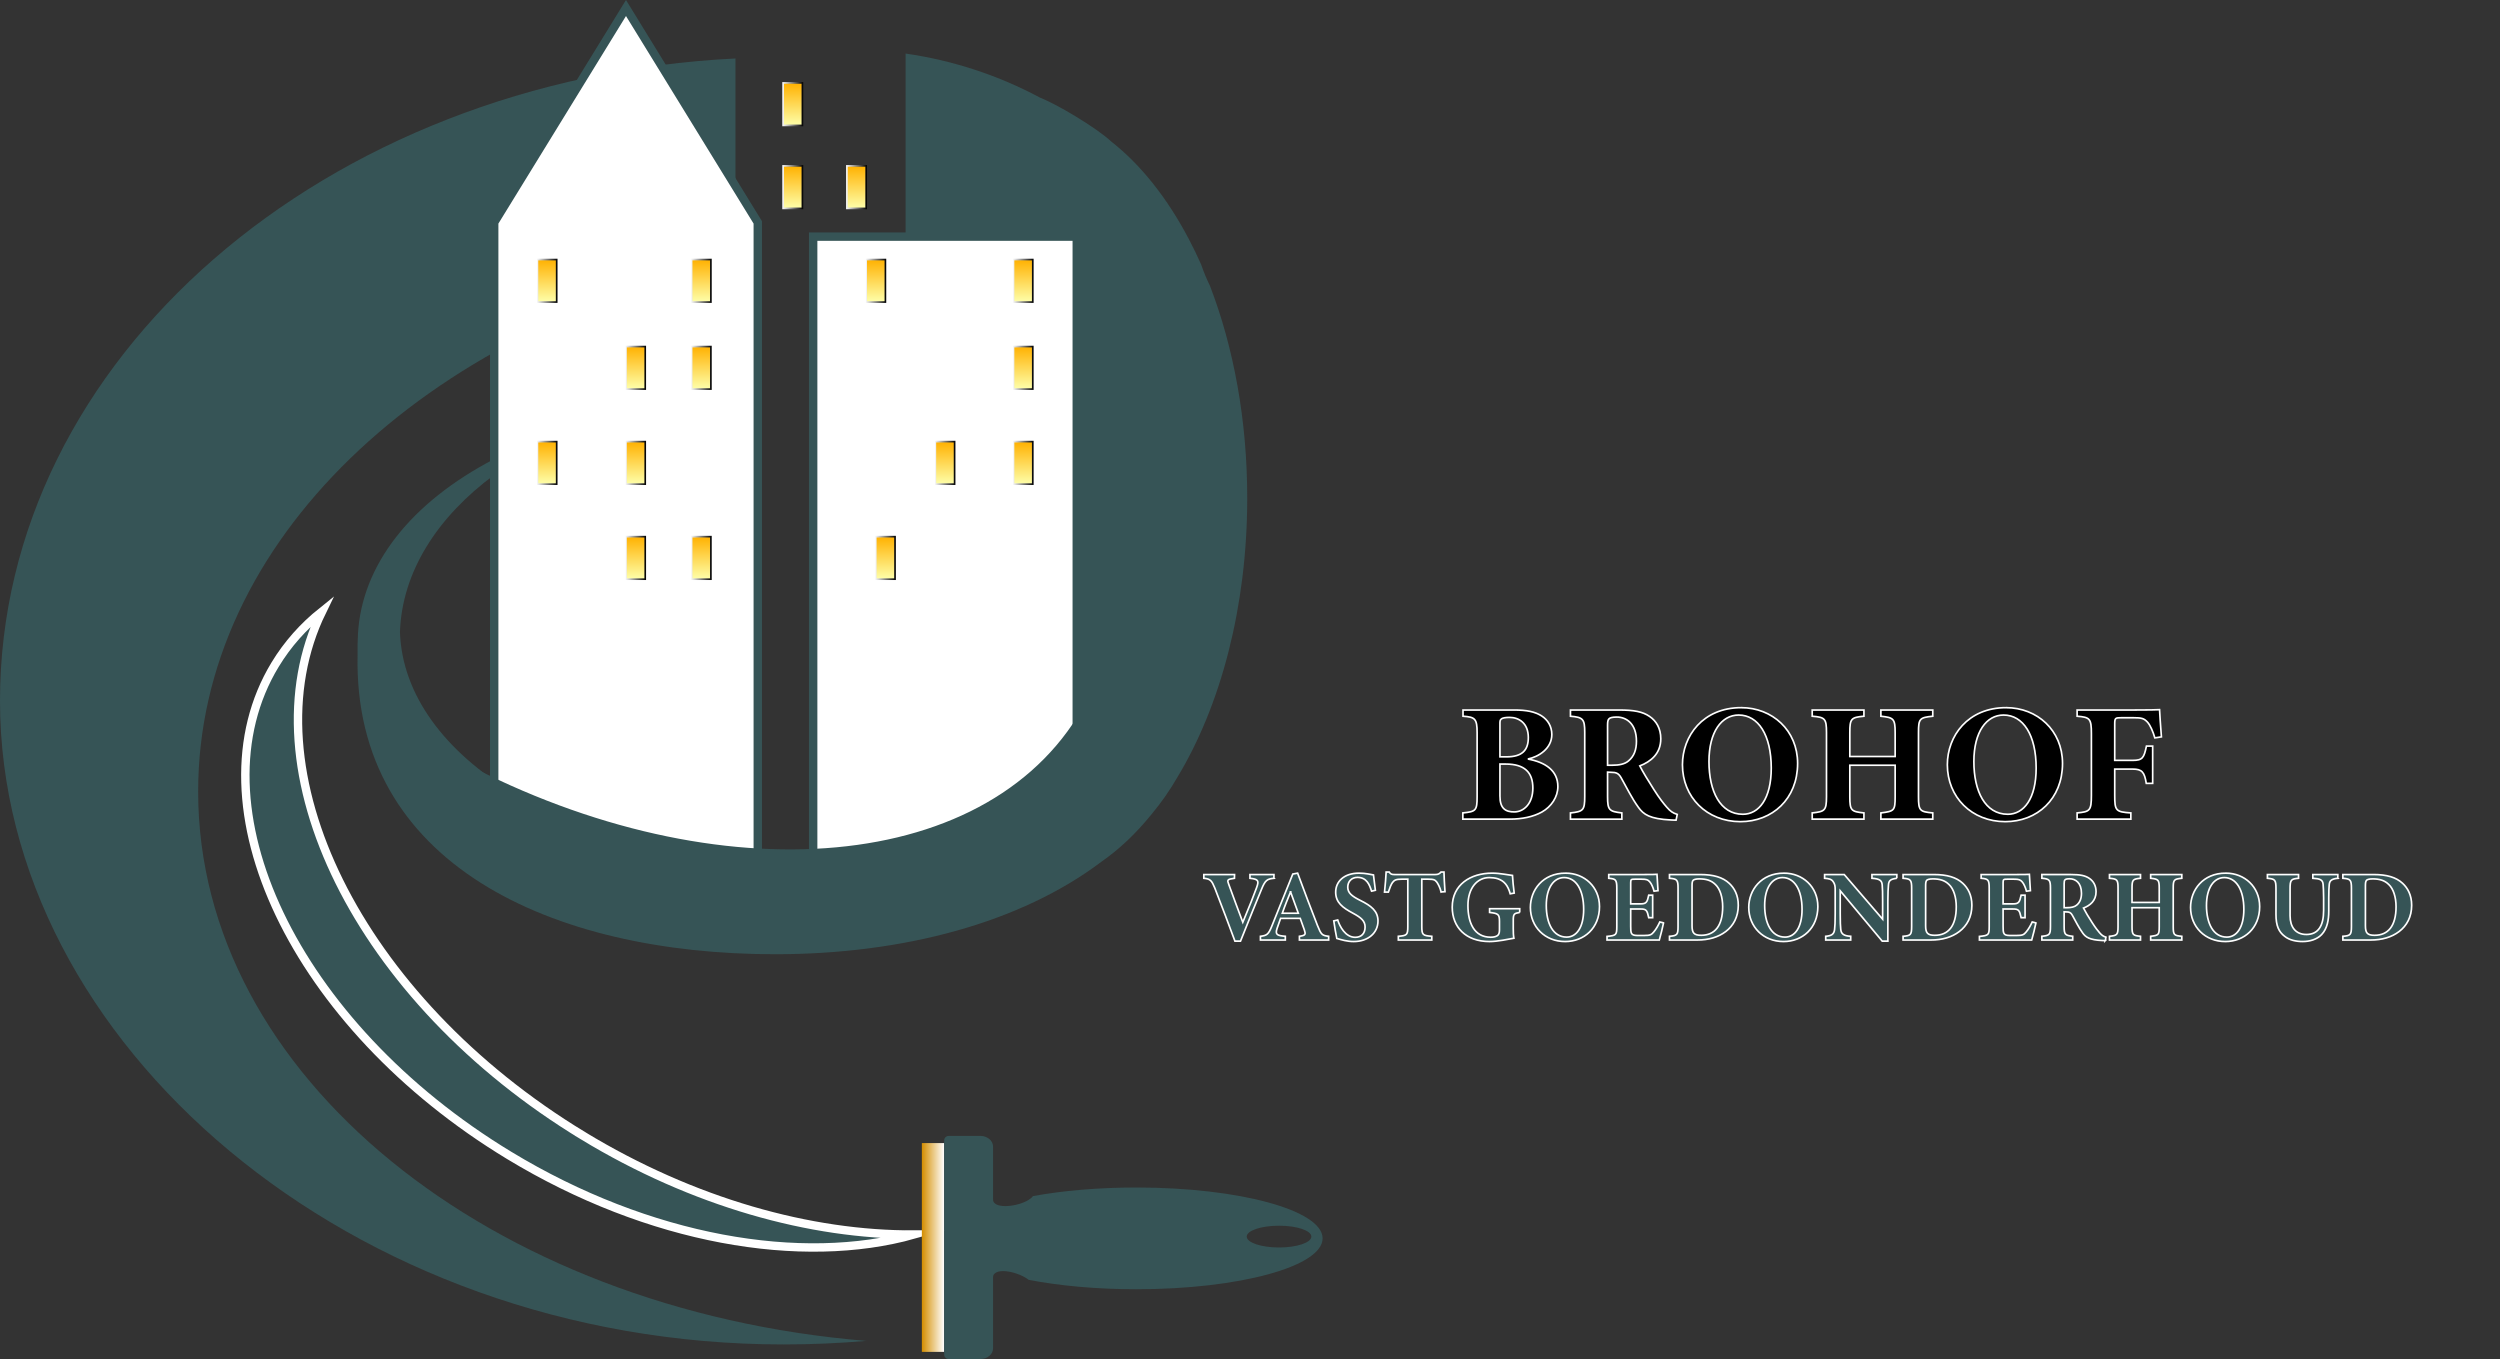 <?xml version="1.0" encoding="UTF-8"?> <svg xmlns="http://www.w3.org/2000/svg" xmlns:xlink="http://www.w3.org/1999/xlink" id="Laag_1" data-name="Laag 1" viewBox="0 0 1489.13 809.52"><rect x="0" y="0" width="1489.13" height="809.52" fill="#333333" stroke="none"/><defs><style> .cls-1 { fill: #fff; stroke: #365456; } .cls-1, .cls-2 { stroke-width: 5px; } .cls-1, .cls-2, .cls-3, .cls-4, .cls-5, .cls-6, .cls-7, .cls-8, .cls-9, .cls-10, .cls-11, .cls-12, .cls-13, .cls-14, .cls-15, .cls-16, .cls-17, .cls-18, .cls-19, .cls-20, .cls-21 { stroke-miterlimit: 10; } .cls-2, .cls-3, .cls-20 { stroke: #fff; } .cls-2, .cls-20, .cls-22 { fill: #365456; } .cls-4 { fill: url(#Naamloos_verloop_135-6); stroke: url(#Naamloos_verloop-6); } .cls-5 { fill: url(#Naamloos_verloop_135-2); stroke: url(#Naamloos_verloop-2); } .cls-6 { fill: url(#Naamloos_verloop_135-3); stroke: url(#Naamloos_verloop-3); } .cls-7 { fill: url(#Naamloos_verloop_135-9); stroke: url(#Naamloos_verloop-9); } .cls-8 { fill: url(#Naamloos_verloop_135-5); stroke: url(#Naamloos_verloop-5); } .cls-9 { fill: url(#Naamloos_verloop_135-8); stroke: url(#Naamloos_verloop-8); } .cls-10 { fill: url(#Naamloos_verloop_135-7); stroke: url(#Naamloos_verloop-7); } .cls-11 { fill: url(#Naamloos_verloop_135-4); stroke: url(#Naamloos_verloop-4); } .cls-23 { fill: url(#Naamloos_verloop_166); } .cls-23, .cls-22 { stroke-width: 0px; } .cls-12 { fill: url(#Naamloos_verloop_135-16); stroke: url(#Naamloos_verloop-16); } .cls-13 { fill: url(#Naamloos_verloop_135-17); stroke: url(#Naamloos_verloop-17); } .cls-14 { fill: url(#Naamloos_verloop_135-14); stroke: url(#Naamloos_verloop-14); } .cls-15 { fill: url(#Naamloos_verloop_135-15); stroke: url(#Naamloos_verloop-15); } .cls-16 { fill: url(#Naamloos_verloop_135-10); stroke: url(#Naamloos_verloop-10); } .cls-17 { fill: url(#Naamloos_verloop_135-13); stroke: url(#Naamloos_verloop-13); } .cls-18 { fill: url(#Naamloos_verloop_135-12); stroke: url(#Naamloos_verloop-12); } .cls-19 { fill: url(#Naamloos_verloop_135-11); stroke: url(#Naamloos_verloop-11); } .cls-21 { fill: url(#Naamloos_verloop_135); stroke: url(#Naamloos_verloop); } </style><linearGradient id="Naamloos_verloop_135" data-name="Naamloos verloop 135" x1="325.85" y1="179.94" x2="325.85" y2="154.61" gradientUnits="userSpaceOnUse"><stop offset="0" stop-color="#feffaa"></stop><stop offset="1" stop-color="#ffb100"></stop></linearGradient><linearGradient id="Naamloos_verloop" data-name="Naamloos verloop" x1="319.62" y1="167.28" x2="332.07" y2="167.28" gradientUnits="userSpaceOnUse"><stop offset="0" stop-color="#fff"></stop><stop offset="1" stop-color="#000"></stop></linearGradient><linearGradient id="Naamloos_verloop_135-2" data-name="Naamloos verloop 135" x1="417.69" x2="417.69" xlink:href="#Naamloos_verloop_135"></linearGradient><linearGradient id="Naamloos_verloop-2" data-name="Naamloos verloop" x1="411.47" x2="423.92" xlink:href="#Naamloos_verloop"></linearGradient><linearGradient id="Naamloos_verloop_135-3" data-name="Naamloos verloop 135" x1="417.69" y1="231.76" x2="417.69" y2="206.44" xlink:href="#Naamloos_verloop_135"></linearGradient><linearGradient id="Naamloos_verloop-3" data-name="Naamloos verloop" x1="411.47" y1="219.1" x2="423.92" y2="219.1" xlink:href="#Naamloos_verloop"></linearGradient><linearGradient id="Naamloos_verloop_135-4" data-name="Naamloos verloop 135" x1="378.59" y1="231.76" x2="378.59" y2="206.44" xlink:href="#Naamloos_verloop_135"></linearGradient><linearGradient id="Naamloos_verloop-4" data-name="Naamloos verloop" x1="372.37" y1="219.1" x2="384.82" y2="219.1" xlink:href="#Naamloos_verloop"></linearGradient><linearGradient id="Naamloos_verloop_135-5" data-name="Naamloos verloop 135" x1="378.59" y1="288.38" x2="378.59" y2="263.06" xlink:href="#Naamloos_verloop_135"></linearGradient><linearGradient id="Naamloos_verloop-5" data-name="Naamloos verloop" x1="372.37" y1="275.72" x2="384.82" y2="275.72" xlink:href="#Naamloos_verloop"></linearGradient><linearGradient id="Naamloos_verloop_135-6" data-name="Naamloos verloop 135" x1="325.85" y1="288.38" x2="325.85" y2="263.06" xlink:href="#Naamloos_verloop_135"></linearGradient><linearGradient id="Naamloos_verloop-6" data-name="Naamloos verloop" y1="275.72" x2="332.07" y2="275.72" xlink:href="#Naamloos_verloop"></linearGradient><linearGradient id="Naamloos_verloop_135-7" data-name="Naamloos verloop 135" x1="417.69" y1="345" x2="417.69" y2="319.67" xlink:href="#Naamloos_verloop_135"></linearGradient><linearGradient id="Naamloos_verloop-7" data-name="Naamloos verloop" x1="411.47" y1="332.34" x2="423.92" y2="332.34" xlink:href="#Naamloos_verloop"></linearGradient><linearGradient id="Naamloos_verloop_135-8" data-name="Naamloos verloop 135" x1="378.59" y1="345" x2="378.59" y2="319.67" xlink:href="#Naamloos_verloop_135"></linearGradient><linearGradient id="Naamloos_verloop-8" data-name="Naamloos verloop" x1="372.37" y1="332.34" x2="384.82" y2="332.34" xlink:href="#Naamloos_verloop"></linearGradient><linearGradient id="Naamloos_verloop_135-9" data-name="Naamloos verloop 135" x1="521.66" x2="521.66" xlink:href="#Naamloos_verloop_135"></linearGradient><linearGradient id="Naamloos_verloop-9" data-name="Naamloos verloop" x1="515.43" x2="527.88" xlink:href="#Naamloos_verloop"></linearGradient><linearGradient id="Naamloos_verloop_135-10" data-name="Naamloos verloop 135" x1="609.43" x2="609.43" xlink:href="#Naamloos_verloop_135"></linearGradient><linearGradient id="Naamloos_verloop-10" data-name="Naamloos verloop" x1="603.21" x2="615.66" xlink:href="#Naamloos_verloop"></linearGradient><linearGradient id="Naamloos_verloop_135-11" data-name="Naamloos verloop 135" x1="609.43" y1="231.76" x2="609.43" y2="206.44" xlink:href="#Naamloos_verloop_135"></linearGradient><linearGradient id="Naamloos_verloop-11" data-name="Naamloos verloop" x1="603.21" y1="219.1" x2="615.66" y2="219.1" xlink:href="#Naamloos_verloop"></linearGradient><linearGradient id="Naamloos_verloop_135-12" data-name="Naamloos verloop 135" x1="609.43" y1="288.38" x2="609.43" y2="263.06" xlink:href="#Naamloos_verloop_135"></linearGradient><linearGradient id="Naamloos_verloop-12" data-name="Naamloos verloop" x1="603.21" y1="275.72" x2="615.66" y2="275.72" xlink:href="#Naamloos_verloop"></linearGradient><linearGradient id="Naamloos_verloop_135-13" data-name="Naamloos verloop 135" x1="562.87" y1="288.38" x2="562.87" y2="263.06" xlink:href="#Naamloos_verloop_135"></linearGradient><linearGradient id="Naamloos_verloop-13" data-name="Naamloos verloop" x1="556.64" y1="275.72" x2="569.09" y2="275.72" xlink:href="#Naamloos_verloop"></linearGradient><linearGradient id="Naamloos_verloop_135-14" data-name="Naamloos verloop 135" x1="527.38" y1="345" x2="527.38" y2="319.67" xlink:href="#Naamloos_verloop_135"></linearGradient><linearGradient id="Naamloos_verloop-14" data-name="Naamloos verloop" x1="521.16" y1="332.34" x2="533.61" y2="332.34" xlink:href="#Naamloos_verloop"></linearGradient><linearGradient id="Naamloos_verloop_135-15" data-name="Naamloos verloop 135" x1="472.21" y1="74.71" x2="472.21" y2="49.39" xlink:href="#Naamloos_verloop_135"></linearGradient><linearGradient id="Naamloos_verloop-15" data-name="Naamloos verloop" x1="465.98" y1="62.05" x2="478.44" y2="62.05" xlink:href="#Naamloos_verloop"></linearGradient><linearGradient id="Naamloos_verloop_135-16" data-name="Naamloos verloop 135" x1="472.21" y1="124.13" x2="472.21" y2="98.81" xlink:href="#Naamloos_verloop_135"></linearGradient><linearGradient id="Naamloos_verloop-16" data-name="Naamloos verloop" x1="465.98" y1="111.47" x2="478.44" y2="111.47" xlink:href="#Naamloos_verloop"></linearGradient><linearGradient id="Naamloos_verloop_135-17" data-name="Naamloos verloop 135" x1="510.2" y1="124.13" x2="510.2" y2="98.81" xlink:href="#Naamloos_verloop_135"></linearGradient><linearGradient id="Naamloos_verloop-17" data-name="Naamloos verloop" x1="503.97" y1="111.47" x2="516.43" y2="111.47" xlink:href="#Naamloos_verloop"></linearGradient><linearGradient id="Naamloos_verloop_166" data-name="Naamloos verloop 166" x1="562.41" y1="743.07" x2="549.1" y2="743.07" gradientUnits="userSpaceOnUse"><stop offset="0" stop-color="#fff"></stop><stop offset="1" stop-color="#d48e00"></stop></linearGradient></defs><path class="cls-22" d="M118.03,471.51c0-149.07,134.95-274.98,320.06-315.56V34.83C193.66,47.02,0,213.65,0,417.45s209,383.37,466.81,383.37c16.59,0,32.97-.72,49.12-2.11-223.88-18.51-397.9-157.92-397.9-327.2Z"></path><polygon class="cls-1" points="372.87 4.77 294.37 132.47 294.37 515.99 451.37 515.99 451.37 132.47 372.87 4.77"></polygon><path class="cls-22" d="M720.74,170.3c-1.97-4-3.73-8.22-5.25-12.68-2.3-5.2-4.74-10.23-7.29-15.09,0,0,0,0,0,0-.01-.02-.02-.04-.03-.05-12.78-24.36-28.53-44.29-46.32-58.23-3.72-3.53-11.71-9.23-21.34-15.05-8.46-5.12-16.24-9.16-21.3-11.19-24.21-12.95-51.13-21.98-79.79-26.11v472.66h-3.2c-22.75,4.73-47.14,7.3-72.5,7.3-122.99,0-222.98-60.35-225.49-135.38,1.23-35.91,22.29-68.64,56.32-93.74v-9.39c-50.03,26.01-79.09,63.24-81.34,104.42-.23,4.24-.29,8.38-.22,12.46-2.64,124.35,115.69,178.16,248.73,178.16,76.16,0,146.18-18.72,194.31-55.08,10.66-7.39,20.66-16.89,29.81-28.19,5.82-6.98,11.01-14.38,15.51-22.21,25.67-42.5,41.56-101.31,41.56-166.29,0-46.51-8.14-89.85-22.18-126.32Z"></path><rect class="cls-1" x="484.37" y="140.95" width="157" height="375.04"></rect><rect class="cls-21" x="320.12" y="154.61" width="11.46" height="25.32"></rect><rect class="cls-5" x="411.97" y="154.61" width="11.46" height="25.32"></rect><rect class="cls-6" x="411.97" y="206.44" width="11.46" height="25.32"></rect><rect class="cls-11" x="372.87" y="206.44" width="11.46" height="25.32"></rect><rect class="cls-8" x="372.87" y="263.06" width="11.46" height="25.32"></rect><rect class="cls-4" x="320.12" y="263.06" width="11.46" height="25.32"></rect><rect class="cls-10" x="411.97" y="319.67" width="11.46" height="25.32"></rect><rect class="cls-9" x="372.87" y="319.67" width="11.46" height="25.32"></rect><rect class="cls-7" x="515.93" y="154.61" width="11.46" height="25.32"></rect><rect class="cls-16" x="603.71" y="154.61" width="11.46" height="25.32"></rect><rect class="cls-19" x="603.71" y="206.44" width="11.46" height="25.32"></rect><rect class="cls-18" x="603.71" y="263.06" width="11.46" height="25.32"></rect><rect class="cls-17" x="557.14" y="263.06" width="11.46" height="25.32"></rect><rect class="cls-14" x="521.66" y="319.67" width="11.46" height="25.32"></rect><rect class="cls-15" x="466.48" y="49.39" width="11.46" height="25.32"></rect><rect class="cls-12" x="466.48" y="98.81" width="11.46" height="25.32"></rect><rect class="cls-13" x="504.47" y="98.81" width="11.46" height="25.32"></rect><path class="cls-2" d="M347.35,676.53c-134.24-81.39-201.31-218.42-155.52-312.33-11.09,8.88-20.54,19.44-27.97,31.7-50.87,83.91,11.53,214.76,139.38,292.28,83.45,50.6,174.16,65.95,241.24,47.18-61.63.35-131.56-19.06-197.14-58.82Z"></path><path class="cls-22" d="M641.93,426.63c-61.29,98.42-228.93,105.73-381.04,19.31,17.13,14.91,35.98,28.91,56.41,41.64,139.94,87.14,300.7,81.8,359.07-11.94,38.1-61.19,23.15-144.91-30.75-219.91,25.48,61.56,26.25,122.83-3.69,170.9Z"></path><polygon class="cls-23" points="557.97 680.88 553.53 680.88 549.1 680.88 549.1 805.25 553.53 805.25 557.97 805.25 562.41 805.25 562.41 680.88 557.97 680.88"></polygon><g><path class="cls-3" d="M910.05,452.12c10.5,1.9,17.9,6.9,17.9,16.4,0,6.2-3.9,12-9.6,15.2-5.1,2.8-11.6,4.2-19,4.2h-28v-3.7c7.7-.8,8.5-1.3,8.5-9.7v-38.1c0-8.4-1.3-9.3-8.4-9.8v-3.7h30.4c7.6,0,12.4,1,16.4,3.5,3.7,2.4,6.1,6.2,6.1,11.1,0,8.3-7.8,13.3-14.3,14.6ZM897.35,450.82c9.5,0,13-4.1,13-11.5,0-8.7-5.7-12-11.2-12-2.4,0-3.9.3-4.7.8-1.1.7-1,1.6-1,3.7v19h3.9ZM893.45,474.32c0,7.2,3.3,9.4,8.7,9.3,5.5-.1,10.9-4.9,10.9-14.2s-4.9-14.3-16.1-14.3h-3.5v19.2Z"></path><path class="cls-3" d="M998.35,488.52c-.6,0-1.8,0-3-.1-12.7-.6-16.4-3.3-19.4-7.5-4-5.5-6.9-11.6-10.3-17.6-1.5-2.7-2.9-3.3-6.1-3.3l-2-.1v14.6c0,8.1,1,8.8,8.5,9.7v3.7h-30.6v-3.7c7.6-.8,8.5-1.6,8.5-9.7v-38.3c0-7.9-1-9-8.5-9.6v-3.7h29c8.9,0,14,1,18.1,3.8,4,2.7,6.7,7.1,6.7,13.3,0,8.9-5.9,13.6-12.5,16.2,1.5,3,5.4,9.5,8.4,14.1,3.5,5.5,5.7,8.2,7.6,10.4,2.3,2.6,3.4,3.4,6.3,4.4l-.7,3.4ZM960.25,455.82c4.3,0,7.6-.7,9.8-2.6,3.3-2.8,4.7-6.6,4.7-11.7,0-10.6-6.1-14.4-11.7-14.4-2.7,0-4,.4-4.6,1-.7.6-.9,1.8-.9,3.8v23.9h2.7Z"></path><path class="cls-3" d="M1037.15,421.52c18.5,0,33.6,13.5,33.6,33.2,0,21.3-15.2,34.7-34.1,34.7-20,0-34.5-14.6-34.5-33.9,0-17.1,12.2-34,35-34ZM1035.65,425.92c-10.2,0-17.7,10-17.7,27.7s6.7,31.4,20.2,31.4c9.5,0,16.9-9.2,16.9-27.5,0-19.8-7.8-31.6-19.4-31.6Z"></path><path class="cls-3" d="M1151.25,426.62c-7.8.8-8.5,1.4-8.5,9.7v38.3c0,8.3.8,8.9,8.5,9.6v3.7h-30.9v-3.7c7.9-1,8.5-1.3,8.5-9.6v-18.8h-27v18.8c0,8.3.9,8.8,8.4,9.6v3.7h-30.8v-3.7c7.4-.8,8.5-1.3,8.5-9.6v-38.3c0-8.3-.9-9.1-8.5-9.7v-3.7h30.8v3.7c-7.6.7-8.4,1.4-8.4,9.7v14.3h27v-14.3c0-8.3-1-8.9-8.5-9.7v-3.7h30.9v3.7Z"></path><path class="cls-3" d="M1194.94,421.52c18.5,0,33.6,13.5,33.6,33.2,0,21.3-15.2,34.7-34.1,34.7-20,0-34.5-14.6-34.5-33.9,0-17.1,12.2-34,35-34ZM1193.44,425.92c-10.2,0-17.7,10-17.7,27.7s6.7,31.4,20.2,31.4c9.5,0,16.9-9.2,16.9-27.5,0-19.8-7.8-31.6-19.4-31.6Z"></path><path class="cls-3" d="M1283.54,439.52c-1.1-3.8-2.7-7.5-4.4-9.4-2.1-2.2-3.4-2.6-8.2-2.6h-7.5c-3.4,0-3.8.2-3.8,3.6v21.8h10.7c5.9,0,6.7-1.5,8.2-8.5h3.7v22.2h-3.8c-1.1-6.8-2.6-8.5-8.1-8.5h-10.7v15.6c0,9.2.6,9.9,9.6,10.5v3.7h-32v-3.7c7.6-.7,8.5-1.3,8.5-10.5v-36.8c0-8.9-.9-9.7-8.5-10.3v-3.7h33.9c8.6,0,13.6-.1,15.2-.2.1,1.7.6,10.3,1.1,16.2l-3.9.6Z"></path><path class="cls-20" d="M758.82,523.15c-3.96.42-5.16.96-7.44,6.66-1.86,4.62-8.04,19.5-12.48,30.78h-3.3c-1.68-4.68-9.48-25.26-12-31.62-1.86-4.5-2.64-5.46-6.54-5.82v-2.22h18.3l-.06,2.22c-4.38.6-4.38,1.02-3.42,3.54,1.86,5.04,6.36,17.4,8.4,22.68,3.6-8.58,6.84-16.74,8.22-20.64,1.5-4.14,1.08-5.04-3.96-5.58v-2.22h14.28v2.22Z"></path><path class="cls-20" d="M774,559.93v-2.22c3.78-.54,3.78-1.2,2.94-3.78-.6-1.8-1.56-4.5-2.46-6.9h-11.7c-.66,1.86-1.5,4.14-2.1,6-1.26,3.78.18,4.26,4.92,4.68v2.22h-14.82v-2.22c3.78-.48,4.74-1.02,6.78-6.06l12.48-31.02,2.88-.54c3.84,10.44,7.92,21.12,11.82,31.14,2.22,5.58,2.76,6,6.66,6.48v2.22h-17.4ZM768.72,531.25c-1.74,4.32-3.42,8.34-4.92,12.72h9.54l-4.62-12.72Z"></path><path class="cls-20" d="M816.96,530.83c-1.2-3.84-2.88-8.22-8.4-8.22-3.48,0-5.76,2.46-5.76,5.82s2.22,5.28,7.5,7.92c6.42,3.18,10.5,6.3,10.5,12.24,0,7.08-5.88,12.24-14.46,12.24-3.84,0-7.26-1.02-10.08-1.86-.36-1.38-1.38-7.62-1.8-10.44l2.34-.54c1.2,3.78,4.56,10.32,10.44,10.32,3.66,0,5.88-2.28,5.88-6.12,0-3.48-2.16-5.52-7.2-8.22-6.24-3.36-10.32-6.36-10.32-12.6s4.92-11.28,13.92-11.28c4.14,0,7.26.9,8.58,1.08.24,2.22.66,5.34,1.14,9.12l-2.28.54Z"></path><path class="cls-20" d="M858.42,531.31c-.66-2.76-1.98-5.04-2.58-5.88-1.08-1.26-1.56-1.74-5.1-1.74h-3.84v28.2c0,5.04.6,5.4,5.94,5.82v2.22h-19.92v-2.22c5.1-.42,5.64-.78,5.64-5.82v-28.2h-3.66c-3.36,0-4.32.54-5.46,1.98-.84,1.14-1.68,3.3-2.46,5.7h-2.28c.42-4.38.84-9.06.96-11.94h1.8c.9,1.38,1.62,1.5,3.42,1.5h24c1.62,0,2.46-.36,3.48-1.5h1.74c.06,2.52.3,7.8.6,11.7l-2.28.18Z"></path><path class="cls-20" d="M905.22,543.49c-3.42.6-3.84.84-3.84,4.92v4.62c0,2.16.06,4.2.36,5.82-3.06.54-9.66,1.98-14.52,1.98-14.1,0-22.2-8.58-22.2-20.46,0-13.5,10.98-20.28,23.76-20.28,4.86,0,10.14,1.2,12.12,1.38.12,2.64.6,7.2,1.02,10.5l-2.34.42c-1.44-5.1-3.66-7.68-7.38-8.94-1.38-.48-3.6-.72-5.1-.72-7.26,0-12.72,6.3-12.72,16.62s3.72,18.9,13.56,18.9c1.2,0,2.76-.18,3.84-.84.9-.54,1.38-1.56,1.38-3.42v-5.28c0-4.2-.84-4.62-5.88-5.22v-2.22h17.94v2.22Z"></path><path class="cls-20" d="M932.58,520.09c11.1,0,20.16,8.1,20.16,19.92,0,12.78-9.12,20.82-20.46,20.82-12,0-20.7-8.76-20.7-20.34,0-10.26,7.32-20.4,21-20.4ZM931.67,522.73c-6.12,0-10.62,6-10.62,16.62s4.02,18.84,12.12,18.84c5.7,0,10.14-5.52,10.14-16.5,0-11.88-4.68-18.96-11.64-18.96Z"></path><path class="cls-20" d="M990.89,549.73c-.3,1.62-1.98,8.52-2.52,10.2h-31.14v-2.16c5.46-.54,5.82-.84,5.82-5.88v-22.92c0-5.1-.72-5.46-4.8-5.82v-2.22h19.5c6.3,0,8.4-.06,9.24-.12.06,1.08.36,6,.6,9.72l-2.34.3c-.54-2.04-1.56-4.5-2.58-5.58-1.08-1.2-1.86-1.56-4.92-1.56h-3.9c-2.28,0-2.52.12-2.52,2.16v12.54h5.88c3.36,0,3.96-.9,4.86-5.16h2.34v13.38h-2.34c-.96-4.44-1.44-5.16-4.92-5.16h-5.82v10.32c0,4.14.12,5.4,3.84,5.46h4.26c3.36,0,4.26-.42,5.58-2.04,1.5-1.74,2.7-3.96,3.66-6l2.22.54Z"></path><path class="cls-20" d="M1012.85,520.93c7.68,0,13.32,1.62,17.16,5.22,3.06,2.82,5.4,7.02,5.4,13.08,0,6.9-2.88,12.18-7.5,15.66-4.44,3.36-10.14,5.04-16.98,5.04h-16.5v-2.22c4.56-.36,5.1-.9,5.1-5.88v-22.8c0-5.04-.66-5.52-5.1-5.88v-2.22h18.42ZM1007.87,551.41c0,4.26,1.08,5.7,5.46,5.7,8.1,0,12.78-5.64,12.78-16.98,0-5.7-1.56-10.68-4.32-13.26-2.52-2.52-5.64-3.36-9.66-3.36-2.22,0-3.24.48-3.6.84-.54.54-.66,1.56-.66,3.3v23.76Z"></path><path class="cls-20" d="M1062.65,520.09c11.1,0,20.16,8.1,20.16,19.92,0,12.78-9.12,20.82-20.46,20.82-12,0-20.7-8.76-20.7-20.34,0-10.26,7.32-20.4,21-20.4ZM1061.75,522.73c-6.12,0-10.62,6-10.62,16.62s4.02,18.84,12.12,18.84c5.7,0,10.14-5.52,10.14-16.5,0-11.88-4.68-18.96-11.64-18.96Z"></path><path class="cls-20" d="M1129.85,523.15c-3.66.48-4.8,1.26-4.98,3.96-.18,2.34-.36,4.38-.36,9.6v23.88h-3.36l-25.02-30v13.56c0,5.22.12,7.56.3,9.3.24,2.64,1.5,4.02,5.94,4.26v2.22h-14.88v-2.22c3.42-.3,4.92-1.2,5.28-4.02.24-2.16.36-4.32.36-9.54v-14.22c0-1.98-.12-3.3-1.26-4.86-1.08-1.5-2.52-1.68-5.04-1.92v-2.22h11.7l22.86,26.58v-10.8c0-5.22-.06-7.2-.24-9.42-.18-2.58-1.14-3.84-6.12-4.14v-2.22h14.82v2.22Z"></path><path class="cls-20" d="M1151.99,520.93c7.68,0,13.32,1.62,17.16,5.22,3.06,2.82,5.4,7.02,5.4,13.08,0,6.9-2.88,12.18-7.5,15.66-4.44,3.36-10.14,5.04-16.98,5.04h-16.5v-2.22c4.56-.36,5.1-.9,5.1-5.88v-22.8c0-5.04-.66-5.52-5.1-5.88v-2.22h18.42ZM1147.01,551.41c0,4.26,1.08,5.7,5.46,5.7,8.1,0,12.78-5.64,12.78-16.98,0-5.7-1.56-10.68-4.32-13.26-2.52-2.52-5.64-3.36-9.66-3.36-2.22,0-3.24.48-3.6.84-.54.54-.66,1.56-.66,3.3v23.76Z"></path><path class="cls-20" d="M1212.71,549.73c-.3,1.62-1.98,8.52-2.52,10.2h-31.14v-2.16c5.46-.54,5.82-.84,5.82-5.88v-22.92c0-5.1-.72-5.46-4.8-5.82v-2.22h19.5c6.3,0,8.4-.06,9.24-.12.06,1.08.36,6,.6,9.72l-2.34.3c-.54-2.04-1.56-4.5-2.58-5.58-1.08-1.2-1.86-1.56-4.92-1.56h-3.9c-2.28,0-2.52.12-2.52,2.16v12.54h5.88c3.36,0,3.96-.9,4.86-5.16h2.34v13.38h-2.34c-.96-4.44-1.44-5.16-4.92-5.16h-5.82v10.32c0,4.14.12,5.4,3.84,5.46h4.26c3.36,0,4.26-.42,5.58-2.04,1.5-1.74,2.7-3.96,3.66-6l2.22.54Z"></path><path class="cls-20" d="M1253.99,560.28c-.36,0-1.08,0-1.8-.06-7.62-.36-9.84-1.98-11.64-4.5-2.4-3.3-4.14-6.96-6.18-10.56-.9-1.62-1.74-1.98-3.66-1.98l-1.2-.06v8.76c0,4.86.6,5.28,5.1,5.82v2.22h-18.36v-2.22c4.56-.48,5.1-.96,5.1-5.82v-22.98c0-4.74-.6-5.4-5.1-5.76v-2.22h17.4c5.34,0,8.4.6,10.86,2.28,2.4,1.62,4.02,4.26,4.02,7.98,0,5.34-3.54,8.16-7.5,9.72.9,1.8,3.24,5.7,5.04,8.46,2.1,3.3,3.42,4.92,4.56,6.24,1.38,1.56,2.04,2.04,3.78,2.64l-.42,2.04ZM1231.13,540.67c2.58,0,4.56-.42,5.88-1.56,1.98-1.68,2.82-3.96,2.82-7.02,0-6.36-3.66-8.64-7.02-8.64-1.62,0-2.4.24-2.76.6-.42.36-.54,1.08-.54,2.28v14.34h1.62Z"></path><path class="cls-20" d="M1299.59,523.15c-4.68.48-5.1.84-5.1,5.82v22.98c0,4.98.48,5.34,5.1,5.76v2.22h-18.54v-2.22c4.74-.6,5.1-.78,5.1-5.76v-11.28h-16.2v11.28c0,4.98.54,5.28,5.04,5.76v2.22h-18.48v-2.22c4.44-.48,5.1-.78,5.1-5.76v-22.98c0-4.98-.54-5.46-5.1-5.82v-2.22h18.48v2.22c-4.56.42-5.04.84-5.04,5.82v8.58h16.2v-8.58c0-4.98-.6-5.34-5.1-5.82v-2.22h18.54v2.22Z"></path><path class="cls-20" d="M1325.81,520.09c11.1,0,20.16,8.1,20.16,19.92,0,12.78-9.12,20.82-20.46,20.82-12,0-20.7-8.76-20.7-20.34,0-10.26,7.32-20.4,21-20.4ZM1324.91,522.73c-6.12,0-10.62,6-10.62,16.62s4.02,18.84,12.12,18.84c5.7,0,10.14-5.52,10.14-16.5,0-11.88-4.68-18.96-11.64-18.96Z"></path><path class="cls-20" d="M1392.53,523.15c-3.84.36-4.86,1.5-5.1,3.66-.18,1.8-.3,3.84-.3,8.04v7.86c0,5.16-.84,10.38-4.26,13.98-2.76,2.88-7.02,4.14-11.28,4.14-3.96,0-7.92-.84-10.74-3.12-3.48-2.64-5.16-6.3-5.16-13.02v-15.18c0-5.52-.54-5.94-5.1-6.36v-2.22h18.54v2.22c-4.5.42-5.04.84-5.04,6.36v15.96c0,6.72,3.3,11.16,9.72,11.16,7.14,0,10.26-5.28,10.26-14.28v-7.5c0-4.14-.18-6.3-.3-8.1-.24-2.76-1.92-3.36-6.12-3.6v-2.22h14.88v2.22Z"></path><path class="cls-20" d="M1413.95,520.93c7.68,0,13.32,1.62,17.16,5.22,3.06,2.82,5.4,7.02,5.4,13.08,0,6.9-2.88,12.18-7.5,15.66-4.44,3.36-10.14,5.04-16.98,5.04h-16.5v-2.22c4.56-.36,5.1-.9,5.1-5.88v-22.8c0-5.04-.66-5.52-5.1-5.88v-2.22h18.42ZM1408.97,551.41c0,4.26,1.08,5.7,5.46,5.7,8.1,0,12.78-5.64,12.78-16.98,0-5.7-1.56-10.68-4.32-13.26-2.52-2.52-5.64-3.36-9.66-3.36-2.22,0-3.24.48-3.6.84-.54.54-.66,1.56-.66,3.3v23.76Z"></path></g><path class="cls-22" d="M676.93,707.34c-22.82,0-44.02,1.89-61.65,5.12-1.45,2.06-5.44,4.16-10.38,5.25-5.7,1.26-10.8.77-12.45-1.04-.56-.48-.93-1.19-.93-2.01v-31.66c0-3.53-3.37-6.39-7.53-6.39h-18.91c-1.48,0-2.68,1.2-2.68,2.68v127.55c0,1.48,1.2,2.68,2.68,2.68h18.91c4.16,0,7.53-2.86,7.53-6.39v-42.52c0-1.04.58-1.89,1.4-2.34,1.86-1.59,6.95-1.53,12.46.31,2.99,1,5.55,2.35,7.37,3.76,18.11,3.52,40.25,5.6,64.18,5.6,61.24,0,110.88-13.57,110.88-30.3s-49.64-30.3-110.88-30.3ZM761.86,743.07c-10.63,0-19.25-2.91-19.25-6.49s8.62-6.49,19.25-6.49,19.25,2.91,19.25,6.49-8.62,6.49-19.25,6.49Z"></path></svg> 